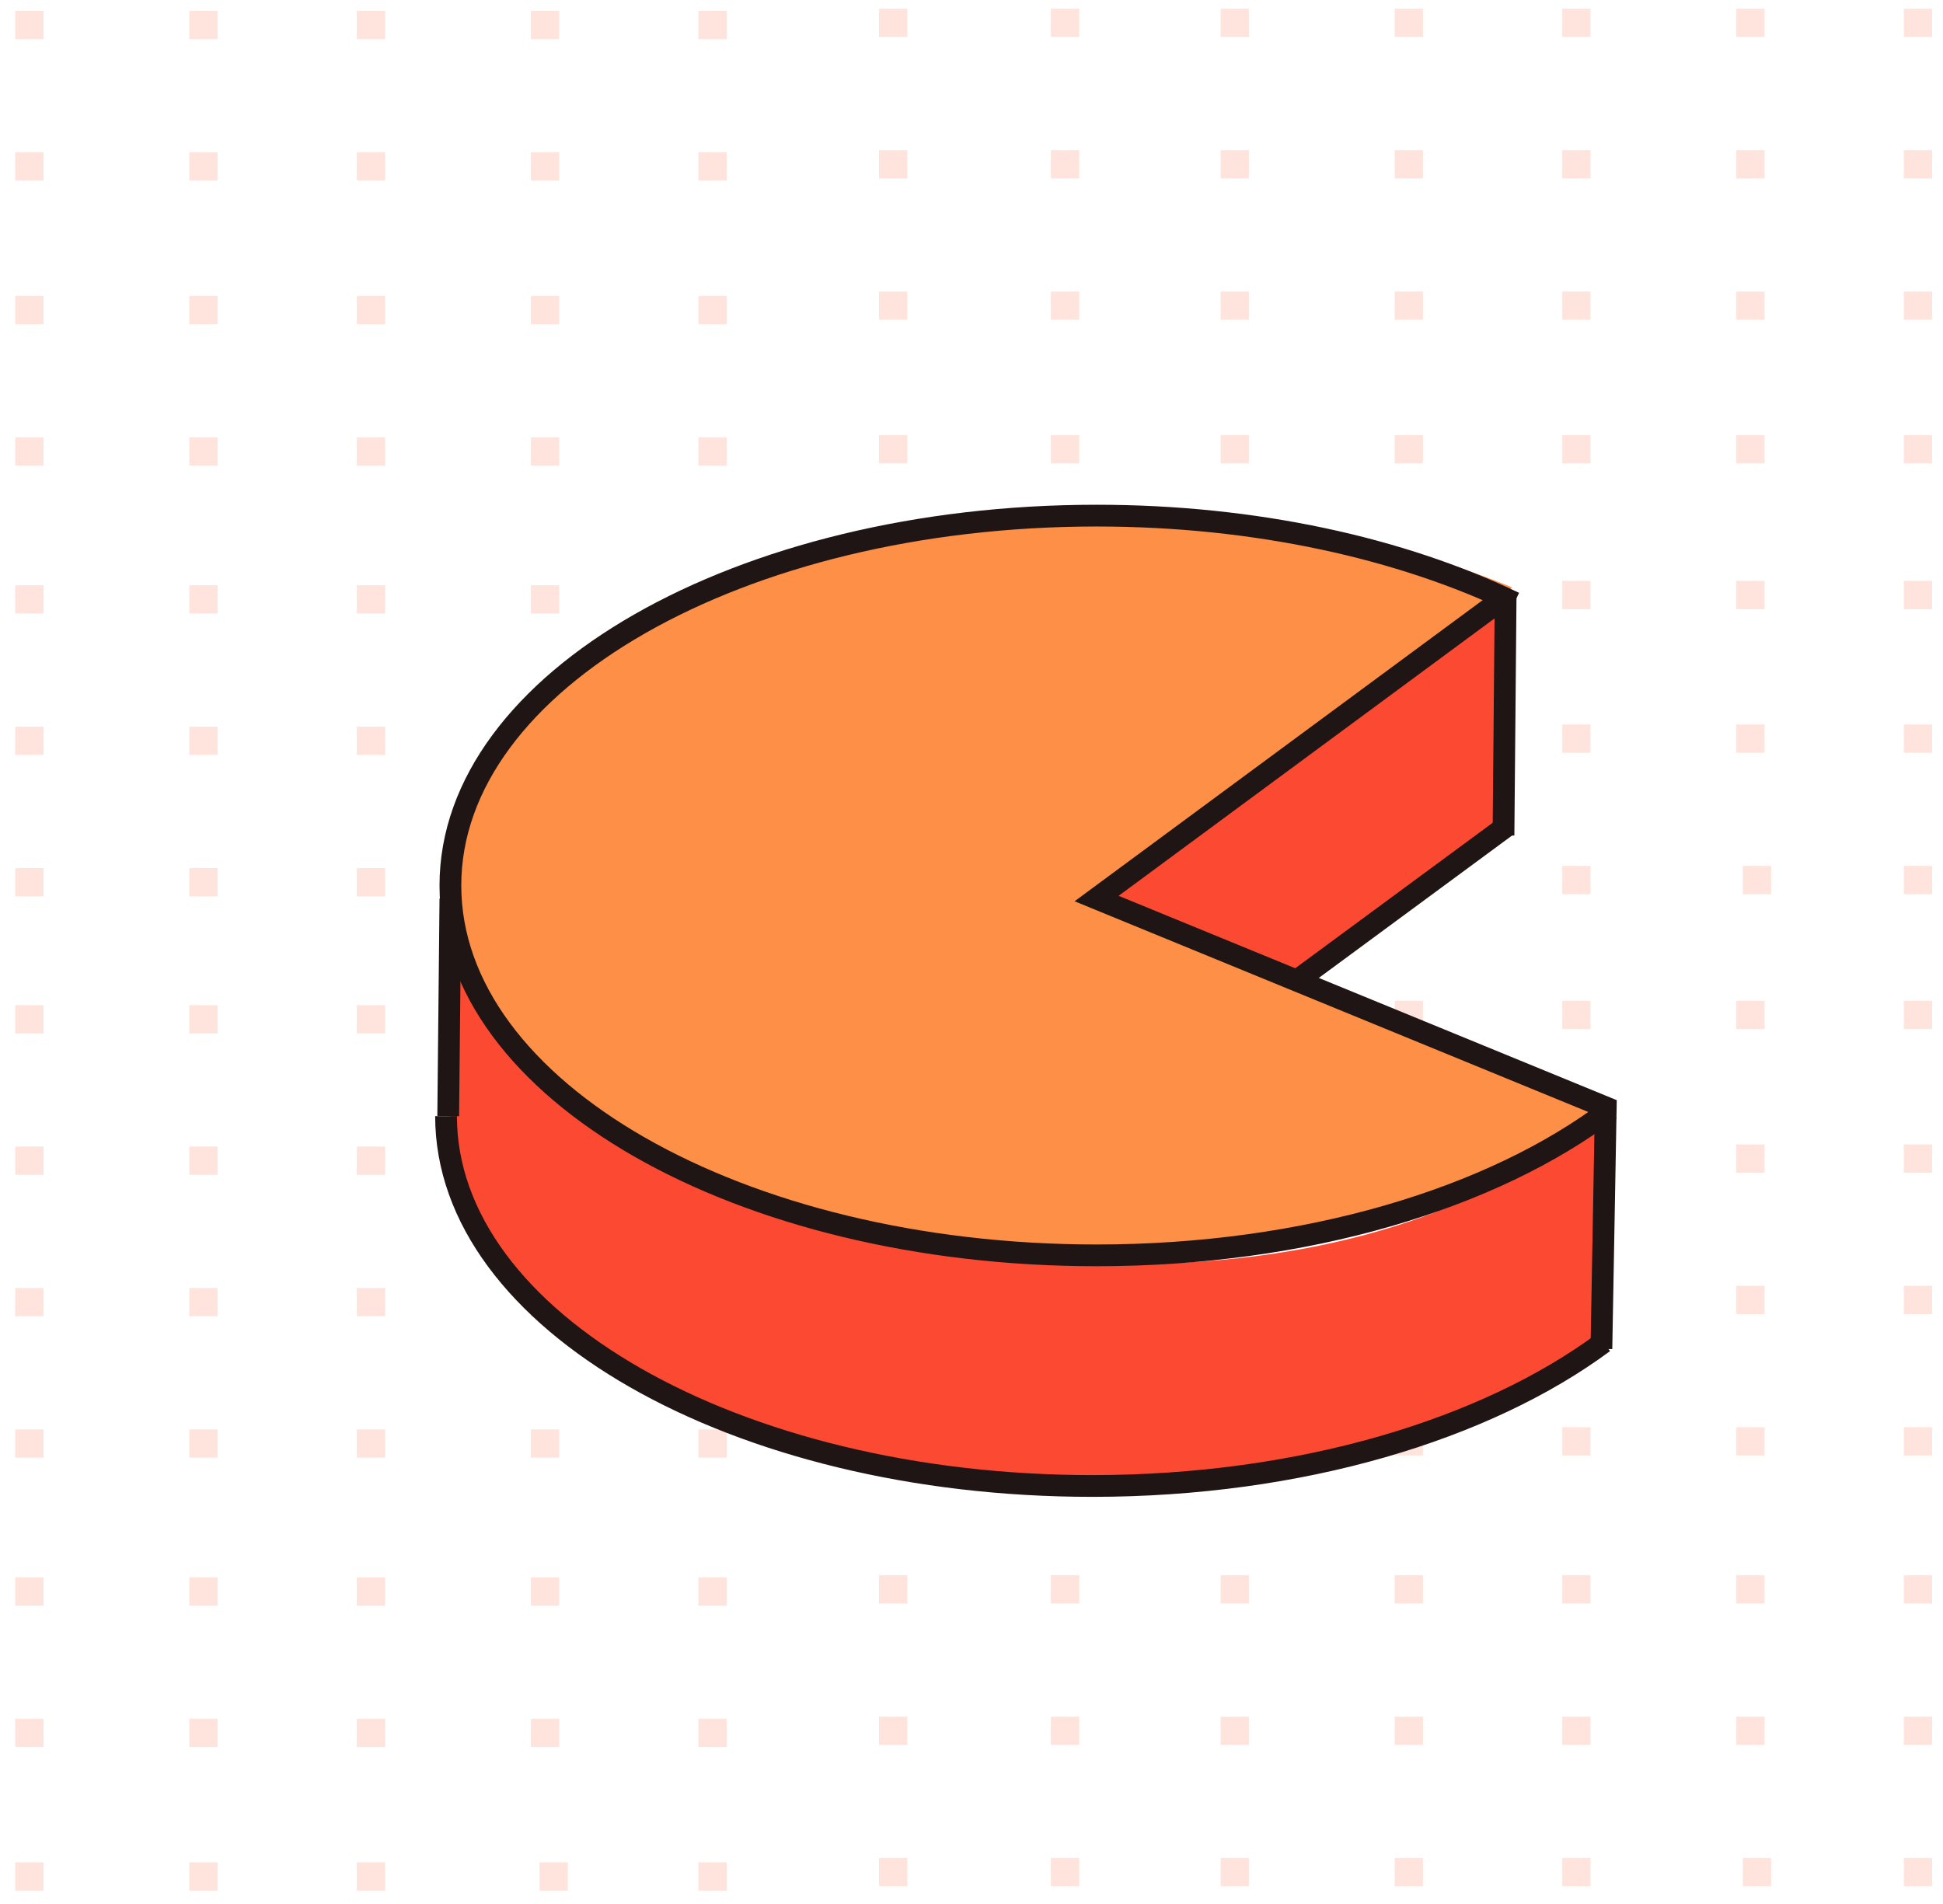 <?xml version="1.0" encoding="utf-8"?>
<!-- Generator: Adobe Illustrator 25.0.0, SVG Export Plug-In . SVG Version: 6.00 Build 0)  -->
<svg version="1.1" id="Capa_1" xmlns="http://www.w3.org/2000/svg" xmlns:xlink="http://www.w3.org/1999/xlink" x="0px" y="0px"
	 width="89.3px" height="87.5px" viewBox="0 0 89.3 87.5" style="enable-background:new 0 0 89.3 87.5;" xml:space="preserve">
<style type="text/css">
	.st0{opacity:0.2;}
	.st1{fill-rule:evenodd;clip-rule:evenodd;fill:#FB7A4E;}
	.st2{fill:#FD8F47;}
	.st3{fill:#FC4931;}
	.st4{fill:none;stroke:#201515;stroke-miterlimit:10;}
	.st5{fill:#FC4931;stroke:#201515;stroke-miterlimit:10;}
</style>
<g>
	<g>
		<g class="st0">
			<rect x="0.7" y="0.5" class="st1" width="1.3" height="1.3"/>
			<rect x="0.7" y="7" class="st1" width="1.3" height="1.3"/>
			<rect x="8.7" y="0.5" class="st1" width="1.3" height="1.3"/>
			<rect x="8.7" y="7" class="st1" width="1.3" height="1.3"/>
			<rect x="16.4" y="0.5" class="st1" width="1.3" height="1.3"/>
			<rect x="16.4" y="7" class="st1" width="1.3" height="1.3"/>
			<rect x="24.4" y="0.5" class="st1" width="1.3" height="1.3"/>
			<rect x="24.4" y="7" class="st1" width="1.3" height="1.3"/>
			<rect x="32.1" y="0.5" class="st1" width="1.3" height="1.3"/>
			<rect x="32.1" y="7" class="st1" width="1.3" height="1.3"/>
			<rect x="0.7" y="13.6" class="st1" width="1.3" height="1.3"/>
			<rect x="0.7" y="20.1" class="st1" width="1.3" height="1.3"/>
			<rect x="8.7" y="13.6" class="st1" width="1.3" height="1.3"/>
			<rect x="8.7" y="20.1" class="st1" width="1.3" height="1.3"/>
			<rect x="16.4" y="13.6" class="st1" width="1.3" height="1.3"/>
			<rect x="16.4" y="20.1" class="st1" width="1.3" height="1.3"/>
			<rect x="24.4" y="13.6" class="st1" width="1.3" height="1.3"/>
			<rect x="24.4" y="20.1" class="st1" width="1.3" height="1.3"/>
			<rect x="32.1" y="13.6" class="st1" width="1.3" height="1.3"/>
			<rect x="32.1" y="20.1" class="st1" width="1.3" height="1.3"/>
			<rect x="0.7" y="26.9" class="st1" width="1.3" height="1.3"/>
			<rect x="0.7" y="33.4" class="st1" width="1.3" height="1.3"/>
			<rect x="8.7" y="26.9" class="st1" width="1.3" height="1.3"/>
			<rect x="8.7" y="33.4" class="st1" width="1.3" height="1.3"/>
			<rect x="16.4" y="26.9" class="st1" width="1.3" height="1.3"/>
			<rect x="16.4" y="33.4" class="st1" width="1.3" height="1.3"/>
			<rect x="24.4" y="26.9" class="st1" width="1.3" height="1.3"/>
			<rect x="24.4" y="33.4" class="st1" width="1.3" height="1.3"/>
			<rect x="32.1" y="26.9" class="st1" width="1.3" height="1.3"/>
			<rect x="32.1" y="33.4" class="st1" width="1.3" height="1.3"/>
			<rect x="0.7" y="39.9" class="st1" width="1.3" height="1.3"/>
			<rect x="8.7" y="39.9" class="st1" width="1.3" height="1.3"/>
			<rect x="16.4" y="39.9" class="st1" width="1.3" height="1.3"/>
			<rect x="24.8" y="39.9" class="st1" width="1.3" height="1.3"/>
			<rect x="32.1" y="39.9" class="st1" width="1.3" height="1.3"/>
			<rect x="0.7" y="46.2" class="st1" width="1.3" height="1.3"/>
			<rect x="0.7" y="52.7" class="st1" width="1.3" height="1.3"/>
			<rect x="8.7" y="46.2" class="st1" width="1.3" height="1.3"/>
			<rect x="8.7" y="52.7" class="st1" width="1.3" height="1.3"/>
			<rect x="16.4" y="46.2" class="st1" width="1.3" height="1.3"/>
			<rect x="16.4" y="52.7" class="st1" width="1.3" height="1.3"/>
			<rect x="24.4" y="46.2" class="st1" width="1.3" height="1.3"/>
			<rect x="24.4" y="52.7" class="st1" width="1.3" height="1.3"/>
			<rect x="32.1" y="46.2" class="st1" width="1.3" height="1.3"/>
			<rect x="32.1" y="52.7" class="st1" width="1.3" height="1.3"/>
			<rect x="0.7" y="59.2" class="st1" width="1.3" height="1.3"/>
			<rect x="0.7" y="65.7" class="st1" width="1.3" height="1.3"/>
			<rect x="8.7" y="59.2" class="st1" width="1.3" height="1.3"/>
			<rect x="8.7" y="65.7" class="st1" width="1.3" height="1.3"/>
			<rect x="16.4" y="59.2" class="st1" width="1.3" height="1.3"/>
			<rect x="16.4" y="65.7" class="st1" width="1.3" height="1.3"/>
			<rect x="24.4" y="59.2" class="st1" width="1.3" height="1.3"/>
			<rect x="24.4" y="65.7" class="st1" width="1.3" height="1.3"/>
			<rect x="32.1" y="59.2" class="st1" width="1.3" height="1.3"/>
			<rect x="32.1" y="65.7" class="st1" width="1.3" height="1.3"/>
			<rect x="0.7" y="72.5" class="st1" width="1.3" height="1.3"/>
			<rect x="0.7" y="79" class="st1" width="1.3" height="1.3"/>
			<rect x="8.7" y="72.5" class="st1" width="1.3" height="1.3"/>
			<rect x="8.7" y="79" class="st1" width="1.3" height="1.3"/>
			<rect x="16.4" y="72.5" class="st1" width="1.3" height="1.3"/>
			<rect x="16.4" y="79" class="st1" width="1.3" height="1.3"/>
			<rect x="24.4" y="72.5" class="st1" width="1.3" height="1.3"/>
			<rect x="24.4" y="79" class="st1" width="1.3" height="1.3"/>
			<rect x="32.1" y="72.5" class="st1" width="1.3" height="1.3"/>
			<rect x="32.1" y="79" class="st1" width="1.3" height="1.3"/>
			<rect x="0.7" y="85.6" class="st1" width="1.3" height="1.3"/>
			<rect x="8.7" y="85.6" class="st1" width="1.3" height="1.3"/>
			<rect x="16.4" y="85.6" class="st1" width="1.3" height="1.3"/>
			<rect x="24.8" y="85.6" class="st1" width="1.3" height="1.3"/>
			<rect x="32.1" y="85.6" class="st1" width="1.3" height="1.3"/>
			<rect x="40.4" y="0.4" class="st1" width="1.3" height="1.3"/>
			<rect x="48.3" y="0.4" class="st1" width="1.3" height="1.3"/>
			<rect x="40.4" y="6.9" class="st1" width="1.3" height="1.3"/>
			<rect x="48.3" y="6.9" class="st1" width="1.3" height="1.3"/>
			<rect x="56.1" y="0.4" class="st1" width="1.3" height="1.3"/>
			<rect x="56.1" y="6.9" class="st1" width="1.3" height="1.3"/>
			<rect x="64.1" y="0.4" class="st1" width="1.3" height="1.3"/>
			<rect x="64.1" y="6.9" class="st1" width="1.3" height="1.3"/>
			<rect x="71.8" y="0.4" class="st1" width="1.3" height="1.3"/>
			<rect x="71.8" y="6.9" class="st1" width="1.3" height="1.3"/>
			<rect x="79.8" y="0.4" class="st1" width="1.3" height="1.3"/>
			<rect x="79.8" y="6.9" class="st1" width="1.3" height="1.3"/>
			<rect x="87.5" y="0.4" class="st1" width="1.3" height="1.3"/>
			<rect x="87.5" y="6.9" class="st1" width="1.3" height="1.3"/>
			<rect x="40.4" y="13.4" class="st1" width="1.3" height="1.3"/>
			<rect x="48.3" y="13.4" class="st1" width="1.3" height="1.3"/>
			<rect x="40.4" y="20" class="st1" width="1.3" height="1.3"/>
			<rect x="48.3" y="20" class="st1" width="1.3" height="1.3"/>
			<rect x="56.1" y="13.4" class="st1" width="1.3" height="1.3"/>
			<rect x="56.1" y="20" class="st1" width="1.3" height="1.3"/>
			<rect x="64.1" y="13.4" class="st1" width="1.3" height="1.3"/>
			<rect x="64.1" y="20" class="st1" width="1.3" height="1.3"/>
			<rect x="71.8" y="13.4" class="st1" width="1.3" height="1.3"/>
			<rect x="71.8" y="20" class="st1" width="1.3" height="1.3"/>
			<rect x="79.8" y="13.4" class="st1" width="1.3" height="1.3"/>
			<rect x="79.8" y="20" class="st1" width="1.3" height="1.3"/>
			<rect x="87.5" y="13.4" class="st1" width="1.3" height="1.3"/>
			<rect x="87.5" y="20" class="st1" width="1.3" height="1.3"/>
			<rect x="40.4" y="26.7" class="st1" width="1.3" height="1.3"/>
			<rect x="48.3" y="26.7" class="st1" width="1.3" height="1.3"/>
			<rect x="40.4" y="33.3" class="st1" width="1.3" height="1.3"/>
			<rect x="48.3" y="33.3" class="st1" width="1.3" height="1.3"/>
			<rect x="56.1" y="26.7" class="st1" width="1.3" height="1.3"/>
			<rect x="56.1" y="33.3" class="st1" width="1.3" height="1.3"/>
			<rect x="64.1" y="26.7" class="st1" width="1.3" height="1.3"/>
			<rect x="64.1" y="33.3" class="st1" width="1.3" height="1.3"/>
			<rect x="71.8" y="26.7" class="st1" width="1.3" height="1.3"/>
			<rect x="71.8" y="33.3" class="st1" width="1.3" height="1.3"/>
			<rect x="79.8" y="26.7" class="st1" width="1.3" height="1.3"/>
			<rect x="79.8" y="33.3" class="st1" width="1.3" height="1.3"/>
			<rect x="87.5" y="26.7" class="st1" width="1.3" height="1.3"/>
			<rect x="87.5" y="33.3" class="st1" width="1.3" height="1.3"/>
			<rect x="40.4" y="39.8" class="st1" width="1.3" height="1.3"/>
			<rect x="48.3" y="39.8" class="st1" width="1.3" height="1.3"/>
			<rect x="56.1" y="39.8" class="st1" width="1.3" height="1.3"/>
			<rect x="64.1" y="39.8" class="st1" width="1.3" height="1.3"/>
			<rect x="71.8" y="39.8" class="st1" width="1.3" height="1.3"/>
			<rect x="80.1" y="39.8" class="st1" width="1.3" height="1.3"/>
			<rect x="87.5" y="39.8" class="st1" width="1.3" height="1.3"/>
			<rect x="40.4" y="46" class="st1" width="1.3" height="1.3"/>
			<rect x="48.3" y="46" class="st1" width="1.3" height="1.3"/>
			<rect x="40.4" y="52.6" class="st1" width="1.3" height="1.3"/>
			<rect x="48.3" y="52.6" class="st1" width="1.3" height="1.3"/>
			<rect x="56.1" y="46" class="st1" width="1.3" height="1.3"/>
			<rect x="56.1" y="52.6" class="st1" width="1.3" height="1.3"/>
			<rect x="64.1" y="46" class="st1" width="1.3" height="1.3"/>
			<rect x="64.1" y="52.6" class="st1" width="1.3" height="1.3"/>
			<rect x="71.8" y="46" class="st1" width="1.3" height="1.3"/>
			<rect x="71.8" y="52.6" class="st1" width="1.3" height="1.3"/>
			<rect x="79.8" y="46" class="st1" width="1.3" height="1.3"/>
			<rect x="79.8" y="52.6" class="st1" width="1.3" height="1.3"/>
			<rect x="87.5" y="46" class="st1" width="1.3" height="1.3"/>
			<rect x="87.5" y="52.6" class="st1" width="1.3" height="1.3"/>
			<rect x="40.4" y="59.1" class="st1" width="1.3" height="1.3"/>
			<rect x="48.3" y="59.1" class="st1" width="1.3" height="1.3"/>
			<rect x="40.4" y="65.6" class="st1" width="1.3" height="1.3"/>
			<rect x="48.3" y="65.6" class="st1" width="1.3" height="1.3"/>
			<rect x="56.1" y="59.1" class="st1" width="1.3" height="1.3"/>
			<rect x="56.1" y="65.6" class="st1" width="1.3" height="1.3"/>
			<rect x="64.1" y="59.1" class="st1" width="1.3" height="1.3"/>
			<rect x="64.1" y="65.6" class="st1" width="1.3" height="1.3"/>
			<rect x="71.8" y="59.1" class="st1" width="1.3" height="1.3"/>
			<rect x="71.8" y="65.6" class="st1" width="1.3" height="1.3"/>
			<rect x="79.8" y="59.1" class="st1" width="1.3" height="1.3"/>
			<rect x="79.8" y="65.6" class="st1" width="1.3" height="1.3"/>
			<rect x="87.5" y="59.1" class="st1" width="1.3" height="1.3"/>
			<rect x="87.5" y="65.6" class="st1" width="1.3" height="1.3"/>
			<rect x="40.4" y="72.4" class="st1" width="1.3" height="1.3"/>
			<rect x="48.3" y="72.4" class="st1" width="1.3" height="1.3"/>
			<rect x="40.4" y="78.9" class="st1" width="1.3" height="1.3"/>
			<rect x="48.3" y="78.9" class="st1" width="1.3" height="1.3"/>
			<rect x="56.1" y="72.4" class="st1" width="1.3" height="1.3"/>
			<rect x="56.1" y="78.9" class="st1" width="1.3" height="1.3"/>
			<rect x="64.1" y="72.4" class="st1" width="1.3" height="1.3"/>
			<rect x="64.1" y="78.9" class="st1" width="1.3" height="1.3"/>
			<rect x="71.8" y="72.4" class="st1" width="1.3" height="1.3"/>
			<rect x="71.8" y="78.9" class="st1" width="1.3" height="1.3"/>
			<rect x="79.8" y="72.4" class="st1" width="1.3" height="1.3"/>
			<rect x="79.8" y="78.9" class="st1" width="1.3" height="1.3"/>
			<rect x="87.5" y="72.4" class="st1" width="1.3" height="1.3"/>
			<rect x="87.5" y="78.9" class="st1" width="1.3" height="1.3"/>
			<rect x="40.4" y="85.4" class="st1" width="1.3" height="1.3"/>
			<rect x="48.3" y="85.4" class="st1" width="1.3" height="1.3"/>
			<rect x="56.1" y="85.4" class="st1" width="1.3" height="1.3"/>
			<rect x="64.1" y="85.4" class="st1" width="1.3" height="1.3"/>
			<rect x="71.8" y="85.4" class="st1" width="1.3" height="1.3"/>
			<rect x="80.1" y="85.4" class="st1" width="1.3" height="1.3"/>
			<rect x="87.5" y="85.4" class="st1" width="1.3" height="1.3"/>
		</g>
	</g>
	<g>
		<path class="st2" d="M50.4,41.3L69.5,27c-5.1-2.1-11.4-3.4-18.3-3.4c-16.9,0-30.6,7.6-30.6,17s13.7,17,30.6,17
			c9.5,0,17-3,22.6-6.8L50.4,41.3z"/>
		<polygon class="st3" points="50.4,41.3 69.1,27.5 69.2,38 59.7,45 		"/>
		<path class="st3" d="M20.7,43.7V53c0,0,1.9,11.9,23.8,14.9C62.9,70.5,73.6,62,73.6,62l0.2-11.1c0,0-8,9.2-28.6,6.8
			C25.7,55.4,20.7,43.7,20.7,43.7z"/>
		<polyline class="st4" points="73.6,62 73.8,50.9 50.4,41.3 69.1,27.5 		"/>
		<line class="st4" x1="59.7" y1="45" x2="69.2" y2="38"/>
		<line class="st5" x1="69.1" y1="38.4" x2="69.2" y2="27.2"/>
		<line class="st5" x1="20.6" y1="51.3" x2="20.7" y2="41.3"/>
		<path class="st4" d="M74,51c-5.4,4.1-14,6.7-23.6,6.7c-16.4,0-29.7-7.6-29.7-17s13.3-17,29.7-17c7.3,0,14,1.5,19.2,4"/>
		<path class="st4" d="M73.7,61.7c-5.4,4-13.9,6.6-23.5,6.6c-16.4,0-29.7-7.6-29.7-17"/>
	</g>
</g>
</svg>
